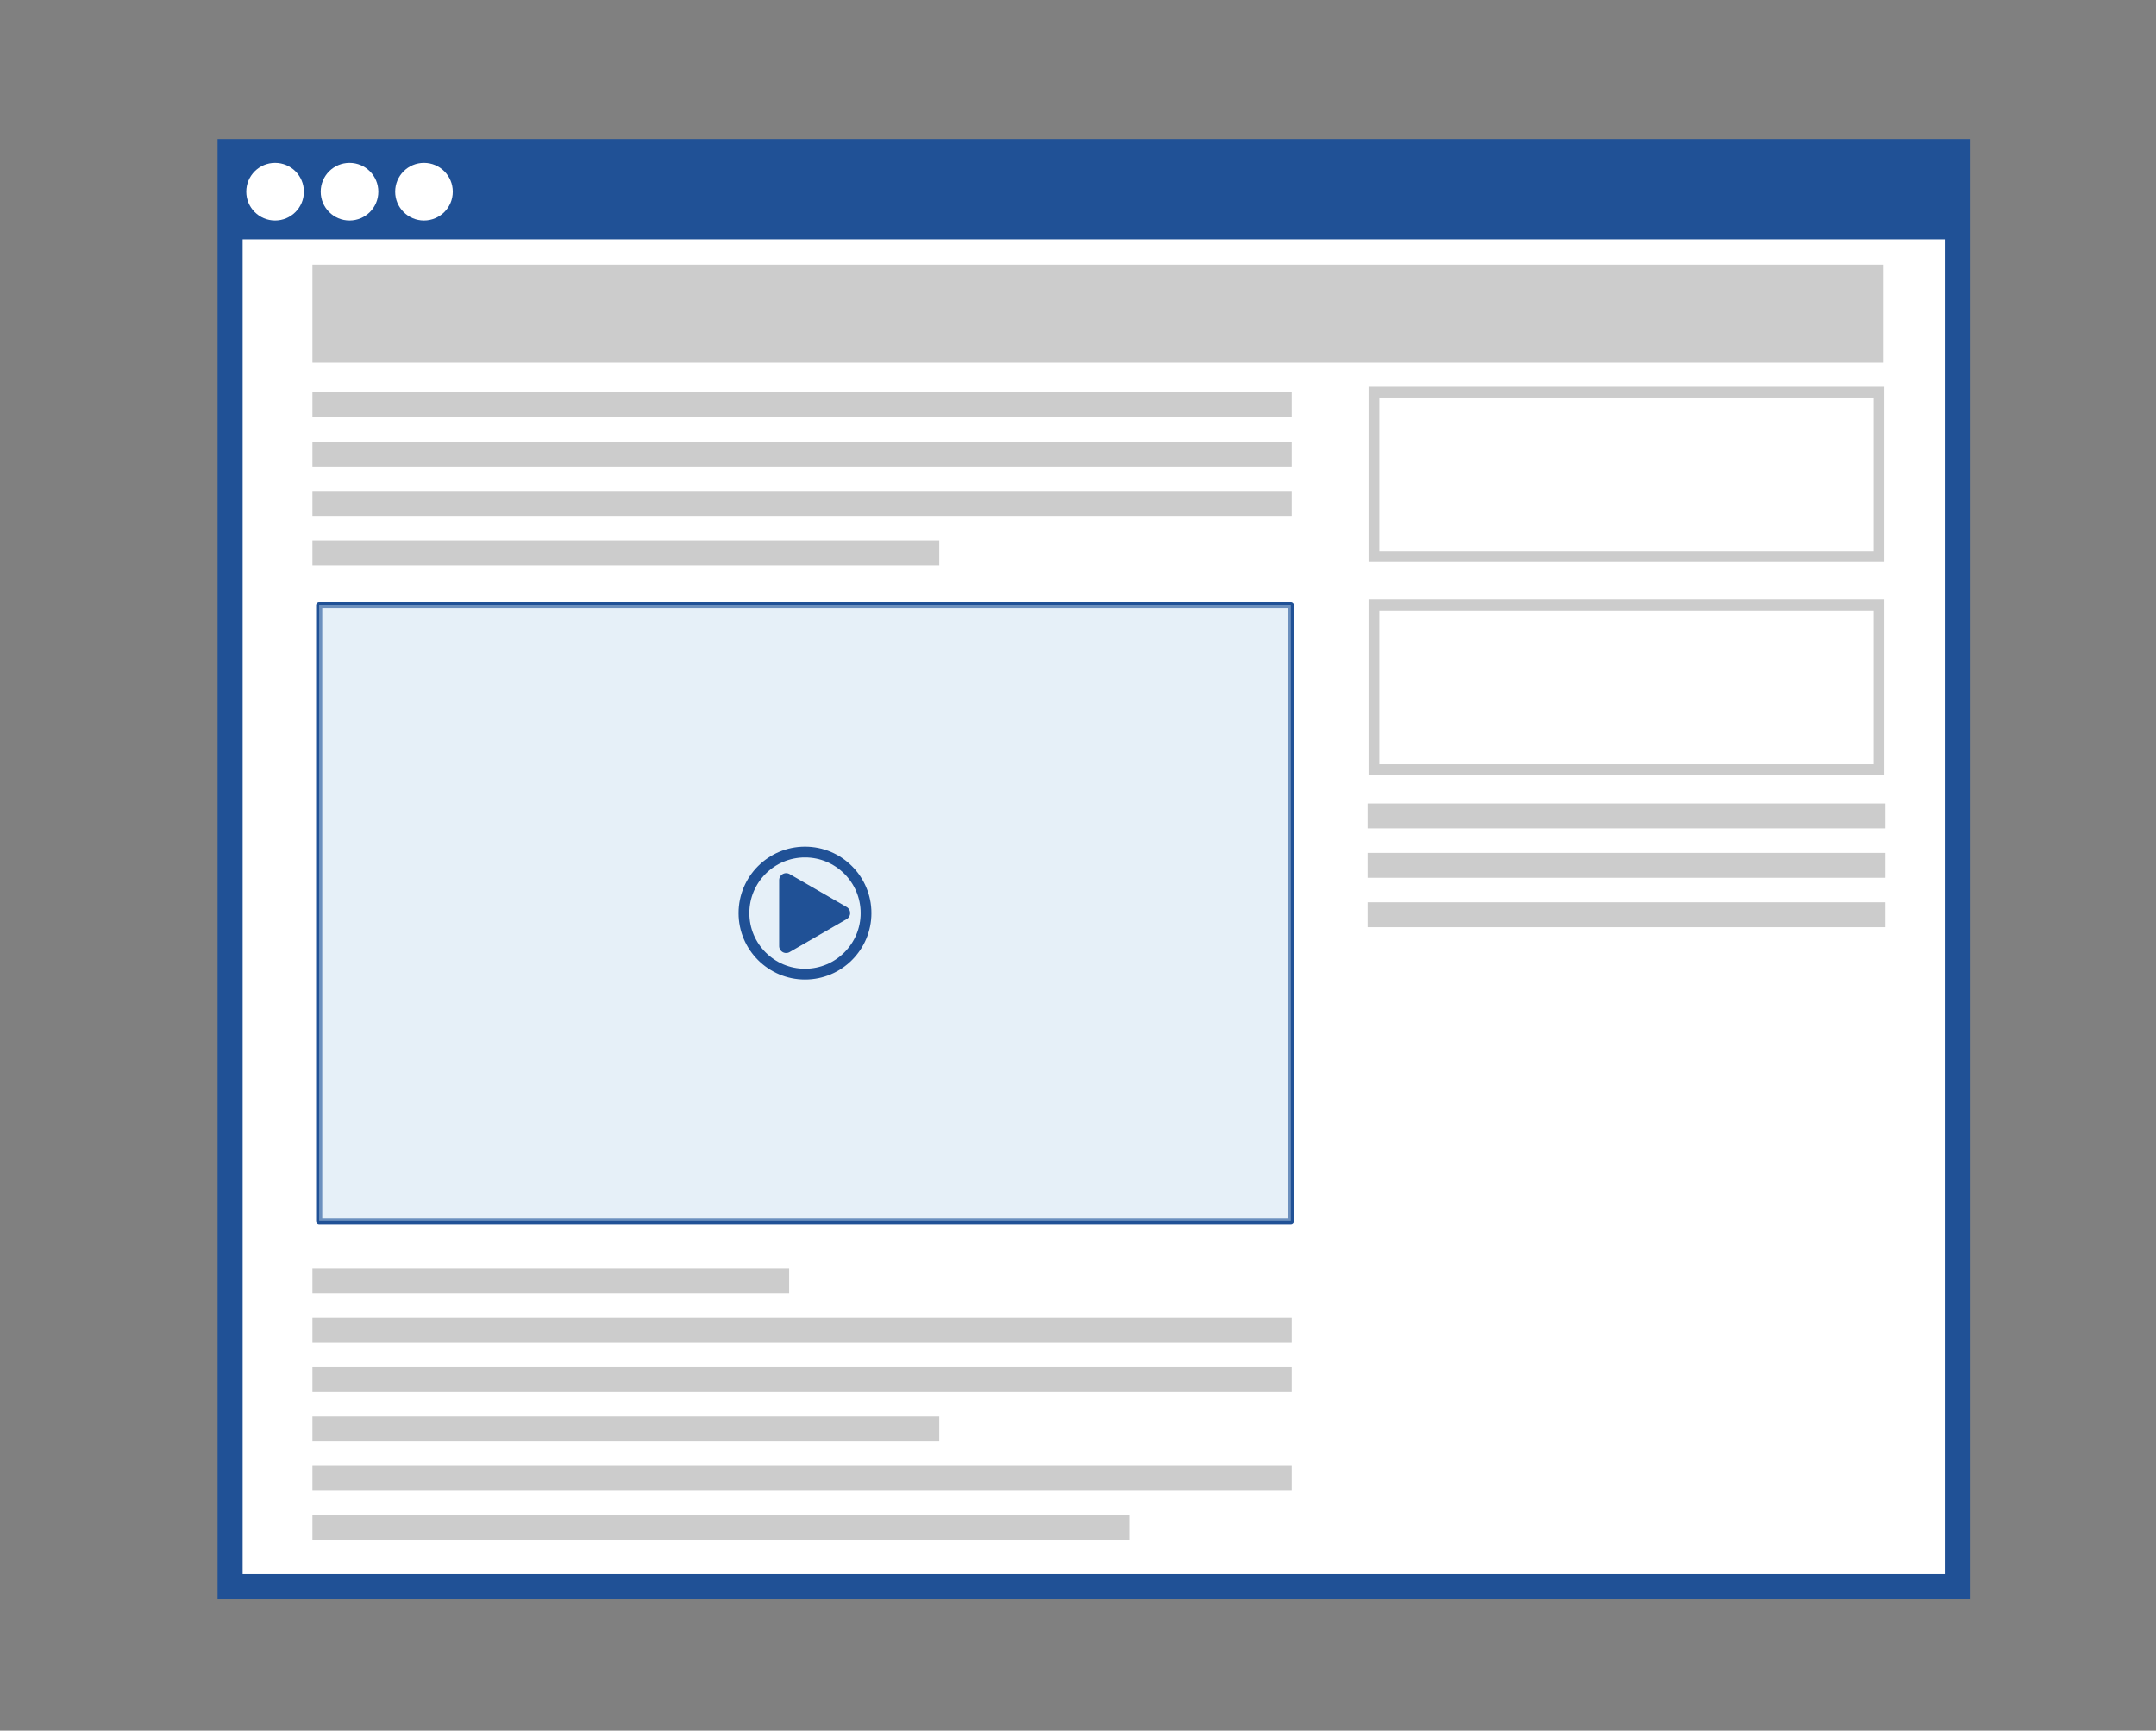 <svg xmlns="http://www.w3.org/2000/svg" viewBox="0 0 800 642.11"><rect x="0" y="0" width="800" height="642.11" fill="#808080" stroke="none"/><defs><style>.cls-1{isolation:isolate;}.cls-2,.cls-4{fill:#fff;}.cls-2,.cls-5,.cls-7{stroke:#205196;}.cls-2,.cls-7,.cls-9{stroke-miterlimit:10;}.cls-2{stroke-width:9.3px;}.cls-3{fill:#205196;}.cls-5,.cls-7,.cls-9{fill:none;}.cls-5{stroke-linecap:round;stroke-linejoin:round;stroke-width:2.28px;}.cls-6{fill:#c9def0;opacity:0.45;mix-blend-mode:multiply;}.cls-7,.cls-9{stroke-width:4px;}.cls-8{fill:#ccc;}.cls-9{stroke:#ccc;}</style></defs><title>movie-contents03</title><g class="cls-1"><g id="オブジェクト"><rect class="cls-2" x="85.38" y="56.23" width="640.89" height="532.41"/><rect class="cls-3" x="84.58" y="53.47" width="640.89" height="35.32"/><circle class="cls-4" cx="102.07" cy="71.12" r="10.69"/><circle class="cls-4" cx="129.69" cy="71.12" r="10.69"/><circle class="cls-4" cx="157.32" cy="71.12" r="10.69"/><rect class="cls-5" x="118.43" y="224.49" width="360.54" height="228.58"/><rect class="cls-6" x="118.43" y="224.49" width="360.54" height="228.58"/><path class="cls-3" d="M314.18,336.54,293,324.31a2.6,2.6,0,0,0-3.89,2.25V351a2.59,2.59,0,0,0,3.89,2.24L314.18,341A2.59,2.59,0,0,0,314.18,336.54Z"/><circle class="cls-7" cx="298.7" cy="338.78" r="22.65"/><rect class="cls-8" x="115.93" y="98.19" width="583.04" height="36.37"/><rect class="cls-9" x="509.82" y="145.51" width="187.4" height="61.04"/><rect class="cls-9" x="509.82" y="224.49" width="187.4" height="61.04"/><rect class="cls-8" x="115.93" y="182.17" width="363.37" height="9.24"/><rect class="cls-8" x="115.93" y="200.5" width="232.59" height="9.24"/><rect class="cls-8" x="115.93" y="163.84" width="363.37" height="9.24"/><rect class="cls-8" x="115.93" y="145.51" width="363.37" height="9.24"/><rect class="cls-8" x="115.93" y="507.19" width="363.37" height="9.24"/><rect class="cls-8" x="115.93" y="525.52" width="232.59" height="9.24"/><rect class="cls-8" x="115.93" y="543.85" width="363.37" height="9.24"/><rect class="cls-8" x="115.93" y="562.18" width="303.11" height="9.24"/><rect class="cls-8" x="115.93" y="488.86" width="363.37" height="9.24"/><rect class="cls-8" x="115.93" y="470.53" width="176.89" height="9.24"/><rect class="cls-8" x="507.47" y="334.77" width="192.11" height="9.24"/><rect class="cls-8" x="507.47" y="316.44" width="192.11" height="9.24"/><rect class="cls-8" x="507.47" y="298.1" width="192.11" height="9.24"/></g></g></svg>